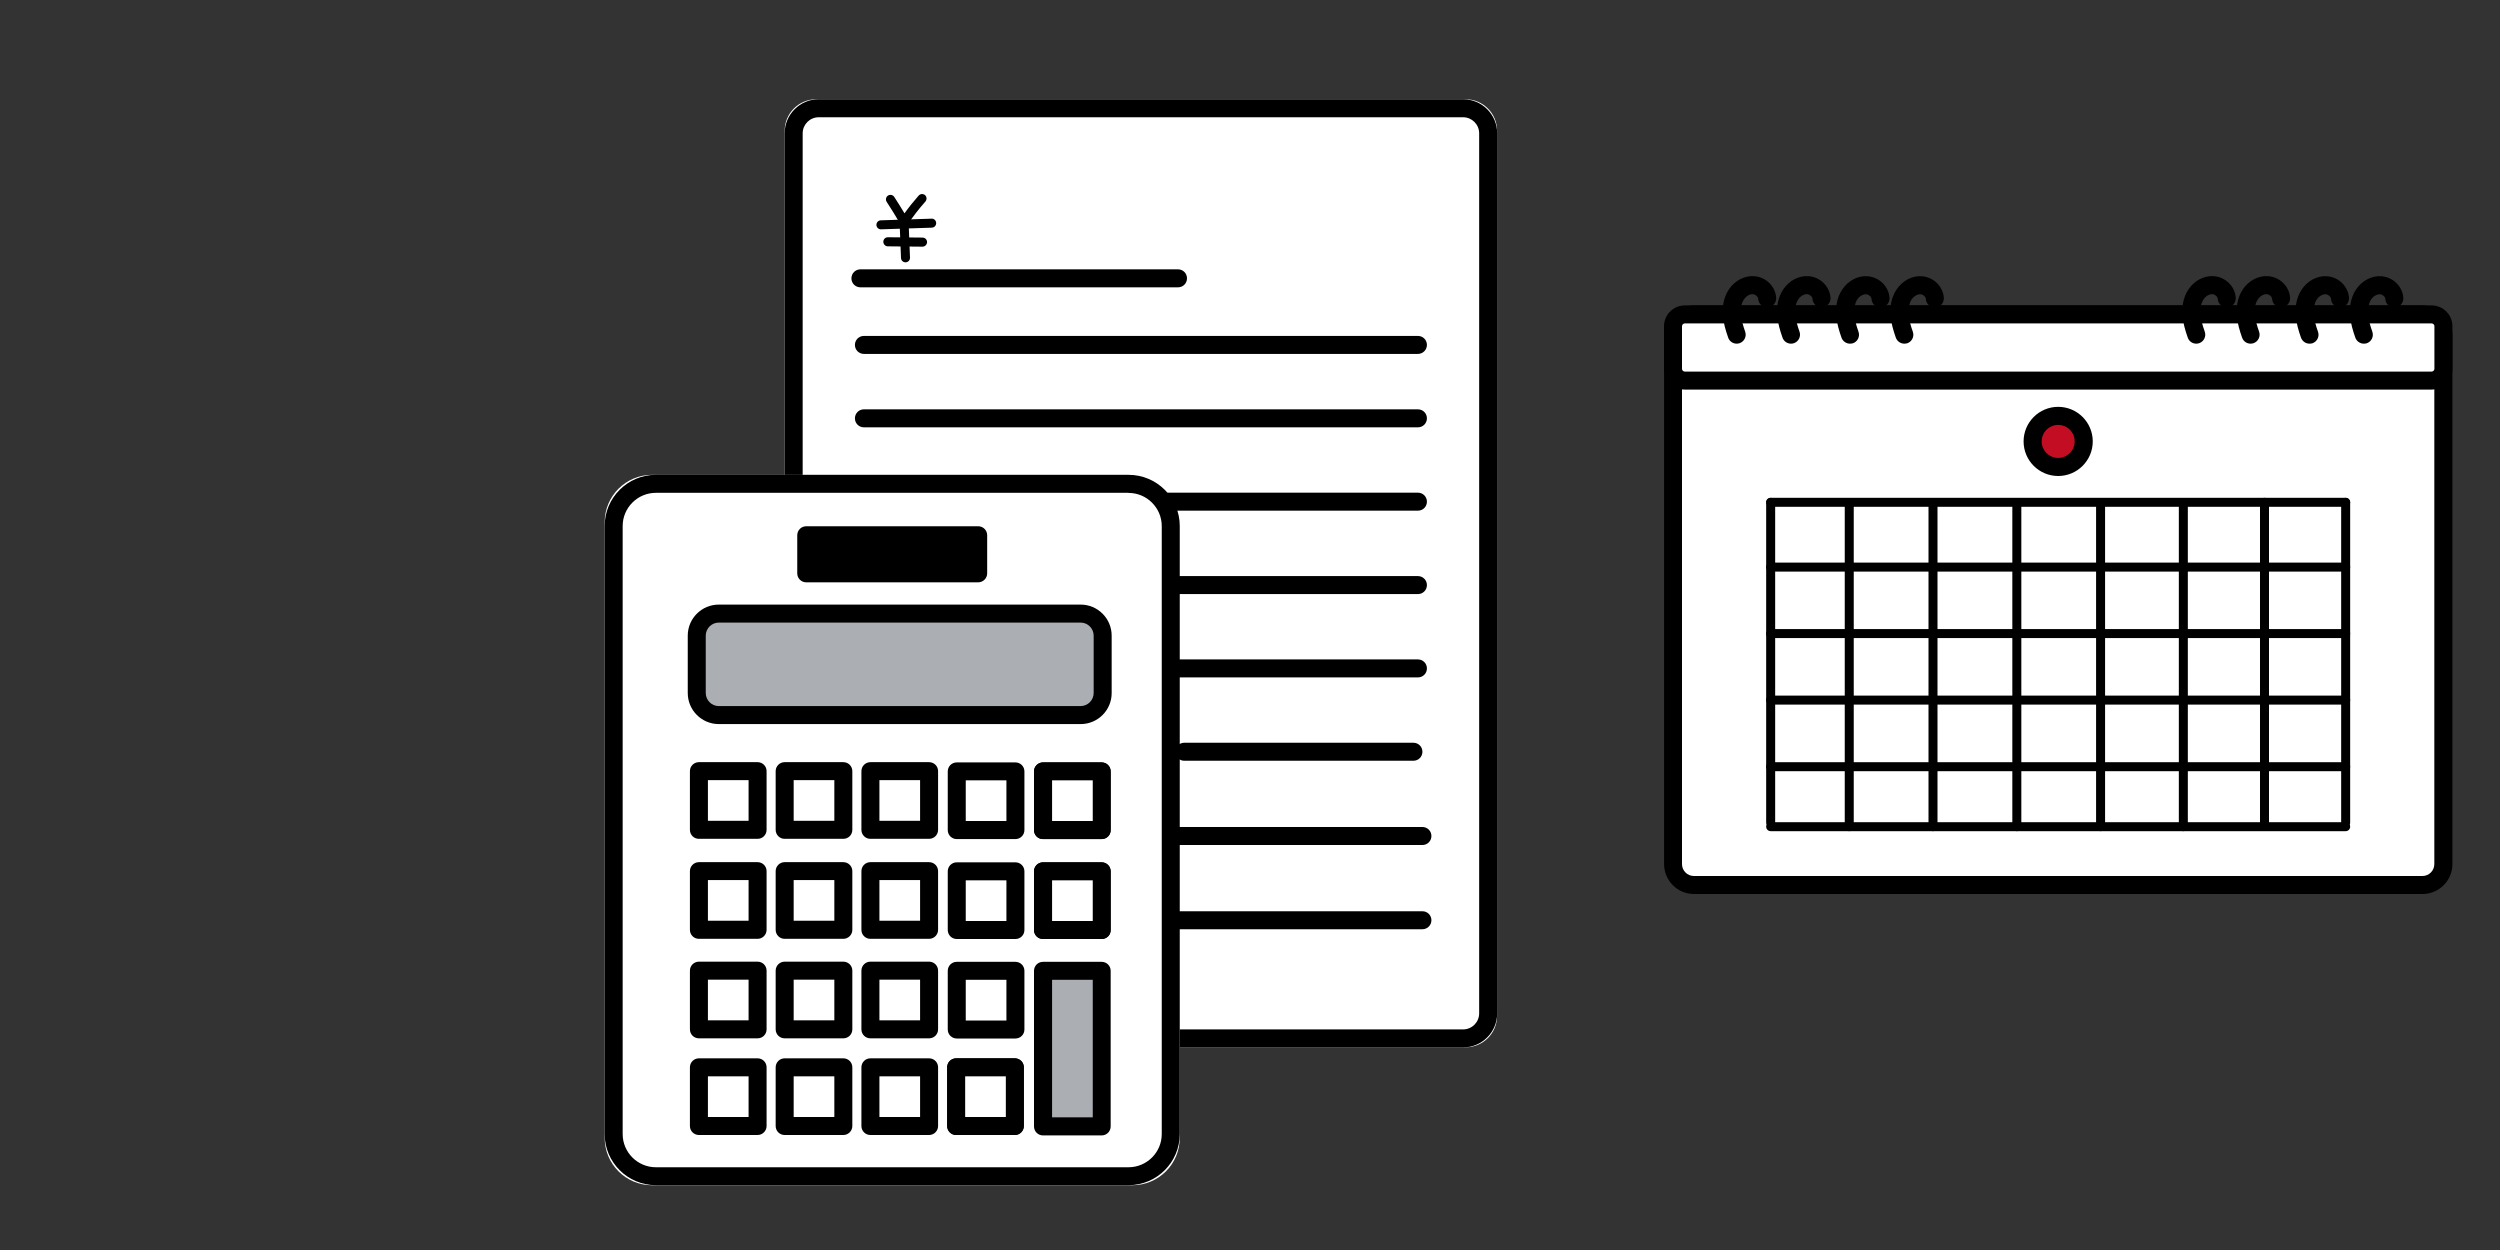 <?xml version="1.0" encoding="utf-8"?>
<!-- Generator: Adobe Illustrator 25.1.0, SVG Export Plug-In . SVG Version: 6.00 Build 0)  -->
<svg version="1.1" id="レイヤー_1" xmlns="http://www.w3.org/2000/svg" xmlns:xlink="http://www.w3.org/1999/xlink" x="0px"
	 y="0px" viewBox="0 0 300 150" style="enable-background:new 0 0 300 150;" xml:space="preserve">
<rect x="0" y="0" width="300" height="150" fill="#333333" stroke="none"/>
<style type="text/css">
	.st0{fill:#FFFFFF;}
	.st1{fill:#ABAFB4;}
	.st2{fill:#C30D23;}
</style>
<g>
	<path class="st0" d="M94.16,121.9V15.69c0-2.09,1.69-3.78,3.78-3.78h77.93c2.09,0,3.78,1.69,3.78,3.78V121.9
		c0,2.09-1.69,3.78-3.78,3.78H97.94C95.86,125.68,94.16,123.99,94.16,121.9z"/>
	<path d="M175.57,14.07c1.06,0,1.93,0.86,1.93,1.93v105.6c0,1.06-0.86,1.93-1.93,1.93H98.25c-1.06,0-1.93-0.86-1.93-1.93V16
		c0-1.06,0.86-1.93,1.93-1.93H175.57 M175.57,11.91H98.25c-2.26,0-4.09,1.83-4.09,4.09v105.6c0,2.26,1.83,4.09,4.09,4.09h77.32
		c2.26,0,4.09-1.83,4.09-4.09V16C179.66,13.74,177.83,11.91,175.57,11.91L175.57,11.91z"/>
</g>
<g>
	<path class="st0" d="M105.71,26.98c2.03-0.07,4.06-0.13,6.09-0.2"/>
	<path d="M105.71,27.52c-0.29,0-0.53-0.23-0.54-0.52c-0.01-0.3,0.22-0.55,0.52-0.56l6.09-0.2c0.31-0.02,0.55,0.22,0.56,0.52
		c0.01,0.3-0.22,0.55-0.52,0.56l-6.09,0.2C105.72,27.52,105.71,27.52,105.71,27.52z"/>
</g>
<g>
	<path class="st0" d="M106.54,29.02c1.39,0.01,2.77,0.03,4.16,0.04"/>
	<path d="M110.7,29.6C110.69,29.6,110.69,29.6,110.7,29.6l-4.16-0.04c-0.3,0-0.54-0.25-0.54-0.55c0-0.3,0.24-0.54,0.54-0.54
		c0,0,0,0,0.01,0l4.16,0.04c0.3,0,0.54,0.25,0.54,0.55C111.23,29.37,110.99,29.6,110.7,29.6z"/>
</g>
<g>
	<path class="st0" d="M108.51,27.13c0.05,1.27,0.1,2.54,0.15,3.8"/>
	<path d="M108.66,31.48c-0.29,0-0.53-0.23-0.54-0.52l-0.15-3.8c-0.01-0.3,0.22-0.55,0.52-0.56c0.29-0.03,0.55,0.22,0.56,0.52
		l0.15,3.8c0.01,0.3-0.22,0.55-0.52,0.56C108.68,31.48,108.67,31.48,108.66,31.48z"/>
</g>
<g>
	<path class="st0" d="M72.56,136.55V62.66c0-3.14,2.54-5.68,5.68-5.68h57.65c3.14,0,5.68,2.54,5.68,5.68v73.89
		c0,3.14-2.54,5.68-5.68,5.68H78.24C75.1,142.23,72.56,139.69,72.56,136.55z"/>
	<path d="M135.43,59.15c2.19,0,3.98,1.79,3.98,3.98v72.96c0,2.19-1.79,3.98-3.98,3.98H78.7c-2.19,0-3.98-1.79-3.98-3.98V63.12
		c0-2.19,1.79-3.98,3.98-3.98H135.43 M135.43,56.98H78.7c-3.39,0-6.14,2.75-6.14,6.14v72.96c0,3.39,2.75,6.14,6.14,6.14h56.73
		c3.39,0,6.14-2.75,6.14-6.14V63.12C141.57,59.73,138.82,56.98,135.43,56.98L135.43,56.98z"/>
</g>
<g>
	<path class="st1" d="M83.62,83.36v-7.28c0-1.35,1.1-2.45,2.45-2.45h43.81c1.35,0,2.45,1.1,2.45,2.45v7.28
		c0,1.35-1.1,2.45-2.45,2.45H86.07C84.71,85.81,83.62,84.71,83.62,83.36z"/>
	<path d="M129.68,86.89H86.26c-2.06,0-3.73-1.67-3.73-3.73v-6.88c0-2.06,1.67-3.73,3.73-3.73h43.41c2.06,0,3.73,1.67,3.73,3.73v6.88
		C133.41,85.21,131.74,86.89,129.68,86.89z M86.26,74.71c-0.86,0-1.57,0.7-1.57,1.57v6.88c0,0.86,0.7,1.57,1.57,1.57h43.41
		c0.86,0,1.57-0.7,1.57-1.57v-6.88c0-0.86-0.7-1.57-1.57-1.57H86.26z"/>
</g>
<g>
	<rect x="83.87" y="92.54" class="st0" width="7.04" height="7.04"/>
	<path d="M90.91,100.66h-7.04c-0.6,0-1.08-0.48-1.08-1.08v-7.04c0-0.6,0.48-1.08,1.08-1.08h7.04c0.6,0,1.08,0.48,1.08,1.08v7.04
		C91.99,100.18,91.51,100.66,90.91,100.66z M84.95,98.5h4.88v-4.88h-4.88V98.5z"/>
</g>
<g>
	<rect x="83.87" y="104.53" class="st0" width="7.04" height="7.04"/>
	<path d="M90.91,112.66h-7.04c-0.6,0-1.08-0.48-1.08-1.08v-7.04c0-0.6,0.48-1.08,1.08-1.08h7.04c0.6,0,1.08,0.48,1.08,1.08v7.04
		C91.99,112.17,91.51,112.66,90.91,112.66z M84.95,110.49h4.88v-4.88h-4.88V110.49z"/>
</g>
<g>
	<rect x="83.87" y="116.48" class="st0" width="7.04" height="7.04"/>
	<path d="M90.91,124.6h-7.04c-0.6,0-1.08-0.48-1.08-1.08v-7.04c0-0.6,0.48-1.08,1.08-1.08h7.04c0.6,0,1.08,0.48,1.08,1.08v7.04
		C91.99,124.12,91.51,124.6,90.91,124.6z M84.95,122.44h4.88v-4.88h-4.88V122.44z"/>
</g>
<g>
	<rect x="83.87" y="128.08" class="st0" width="7.04" height="7.04"/>
	<path d="M90.91,136.2h-7.04c-0.6,0-1.08-0.48-1.08-1.08v-7.04c0-0.6,0.48-1.08,1.08-1.08h7.04c0.6,0,1.08,0.48,1.08,1.08v7.04
		C91.99,135.71,91.51,136.2,90.91,136.2z M84.95,134.04h4.88v-4.88h-4.88V134.04z"/>
</g>
<g>
	<rect x="94.16" y="92.54" class="st0" width="7.04" height="7.04"/>
	<path d="M101.2,100.66h-7.04c-0.6,0-1.08-0.48-1.08-1.08v-7.04c0-0.6,0.48-1.08,1.08-1.08h7.04c0.6,0,1.08,0.48,1.08,1.08v7.04
		C102.28,100.18,101.8,100.66,101.2,100.66z M95.24,98.5h4.88v-4.88h-4.88V98.5z"/>
</g>
<g>
	<rect x="94.16" y="104.53" class="st0" width="7.04" height="7.04"/>
	<path d="M101.2,112.66h-7.04c-0.6,0-1.08-0.48-1.08-1.08v-7.04c0-0.6,0.48-1.08,1.08-1.08h7.04c0.6,0,1.08,0.48,1.08,1.08v7.04
		C102.28,112.17,101.8,112.66,101.2,112.66z M95.24,110.49h4.88v-4.88h-4.88V110.49z"/>
</g>
<g>
	<rect x="94.16" y="116.48" class="st0" width="7.04" height="7.04"/>
	<path d="M101.2,124.6h-7.04c-0.6,0-1.08-0.48-1.08-1.08v-7.04c0-0.6,0.48-1.08,1.08-1.08h7.04c0.6,0,1.08,0.48,1.08,1.08v7.04
		C102.28,124.12,101.8,124.6,101.2,124.6z M95.24,122.44h4.88v-4.88h-4.88V122.44z"/>
</g>
<g>
	<rect x="94.16" y="128.08" class="st0" width="7.04" height="7.04"/>
	<path d="M101.2,136.2h-7.04c-0.6,0-1.08-0.48-1.08-1.08v-7.04c0-0.6,0.48-1.08,1.08-1.08h7.04c0.6,0,1.08,0.48,1.08,1.08v7.04
		C102.28,135.71,101.8,136.2,101.2,136.2z M95.24,134.04h4.88v-4.88h-4.88V134.04z"/>
</g>
<g>
	<rect x="104.45" y="92.54" class="st0" width="7.04" height="7.04"/>
	<path d="M111.49,100.66h-7.04c-0.6,0-1.08-0.48-1.08-1.08v-7.04c0-0.6,0.48-1.08,1.08-1.08h7.04c0.6,0,1.08,0.48,1.08,1.08v7.04
		C112.57,100.18,112.09,100.66,111.49,100.66z M105.53,98.5h4.88v-4.88h-4.88V98.5z"/>
</g>
<g>
	<rect x="104.45" y="104.53" class="st0" width="7.04" height="7.04"/>
	<path d="M111.49,112.66h-7.04c-0.6,0-1.08-0.48-1.08-1.08v-7.04c0-0.6,0.48-1.08,1.08-1.08h7.04c0.6,0,1.08,0.48,1.08,1.08v7.04
		C112.57,112.17,112.09,112.66,111.49,112.66z M105.53,110.49h4.88v-4.88h-4.88V110.49z"/>
</g>
<g>
	<rect x="104.45" y="116.48" class="st0" width="7.04" height="7.04"/>
	<path d="M111.49,124.6h-7.04c-0.6,0-1.08-0.48-1.08-1.08v-7.04c0-0.6,0.48-1.08,1.08-1.08h7.04c0.6,0,1.08,0.48,1.08,1.08v7.04
		C112.57,124.12,112.09,124.6,111.49,124.6z M105.53,122.44h4.88v-4.88h-4.88V122.44z"/>
</g>
<g>
	<rect x="114.81" y="92.57" class="st0" width="7.04" height="7.04"/>
	<path d="M121.85,100.69h-7.04c-0.6,0-1.08-0.48-1.08-1.08v-7.04c0-0.6,0.48-1.08,1.08-1.08h7.04c0.6,0,1.08,0.48,1.08,1.08v7.04
		C122.93,100.2,122.45,100.69,121.85,100.69z M115.89,98.52h4.88v-4.88h-4.88V98.52z"/>
</g>
<g>
	<rect x="114.81" y="104.56" class="st0" width="7.04" height="7.04"/>
	<path d="M121.85,112.68h-7.04c-0.6,0-1.08-0.48-1.08-1.08v-7.04c0-0.6,0.48-1.08,1.08-1.08h7.04c0.6,0,1.08,0.48,1.08,1.08v7.04
		C122.93,112.2,122.45,112.68,121.85,112.68z M115.89,110.52h4.88v-4.88h-4.88V110.52z"/>
</g>
<g>
	<rect x="114.81" y="116.5" class="st0" width="7.04" height="7.04"/>
	<path d="M121.85,124.62h-7.04c-0.6,0-1.08-0.48-1.08-1.08v-7.04c0-0.6,0.48-1.08,1.08-1.08h7.04c0.6,0,1.08,0.48,1.08,1.08v7.04
		C122.93,124.14,122.45,124.62,121.85,124.62z M115.89,122.46h4.88v-4.88h-4.88V122.46z"/>
</g>
<g>
	<rect x="104.45" y="128.08" class="st0" width="7.04" height="7.04"/>
	<path d="M111.49,136.2h-7.04c-0.6,0-1.08-0.48-1.08-1.08v-7.04c0-0.6,0.48-1.08,1.08-1.08h7.04c0.6,0,1.08,0.48,1.08,1.08v7.04
		C112.57,135.71,112.09,136.2,111.49,136.2z M105.53,134.04h4.88v-4.88h-4.88V134.04z"/>
</g>
<g>
	<rect x="125.16" y="92.57" class="st0" width="7.04" height="7.04"/>
	<path d="M132.2,100.69h-7.04c-0.6,0-1.08-0.48-1.08-1.08v-7.04c0-0.6,0.48-1.08,1.08-1.08h7.04c0.6,0,1.08,0.48,1.08,1.08v7.04
		C133.29,100.2,132.8,100.69,132.2,100.69z M126.25,98.52h4.88v-4.88h-4.88V98.52z"/>
</g>
<g>
	<rect x="125.16" y="104.56" class="st0" width="7.04" height="7.04"/>
	<path d="M132.2,112.68h-7.04c-0.6,0-1.08-0.48-1.08-1.08v-7.04c0-0.6,0.48-1.08,1.08-1.08h7.04c0.6,0,1.08,0.48,1.08,1.08v7.04
		C133.29,112.2,132.8,112.68,132.2,112.68z M126.25,110.52h4.88v-4.88h-4.88V110.52z"/>
</g>
<g>
	<rect x="125.16" y="116.5" class="st1" width="7.04" height="18.66"/>
	<path d="M132.2,136.25h-7.04c-0.6,0-1.08-0.48-1.08-1.08V116.5c0-0.6,0.48-1.08,1.08-1.08h7.04c0.6,0,1.08,0.48,1.08,1.08v18.66
		C133.29,135.76,132.8,136.25,132.2,136.25z M126.25,134.08h4.88v-16.5h-4.88V134.08z"/>
</g>
<g>
	<rect x="114.74" y="128.08" class="st0" width="7.04" height="7.04"/>
	<path d="M121.78,136.2h-7.04c-0.6,0-1.08-0.48-1.08-1.08v-7.04c0-0.6,0.48-1.08,1.08-1.08h7.04c0.6,0,1.08,0.48,1.08,1.08v7.04
		C122.86,135.71,122.38,136.2,121.78,136.2z M115.82,134.04h4.88v-4.88h-4.88V134.04z"/>
</g>
<g>
	<rect x="125.16" y="92.57" class="st0" width="7.04" height="7.04"/>
	<path d="M132.2,100.69h-7.04c-0.6,0-1.08-0.48-1.08-1.08v-7.04c0-0.6,0.48-1.08,1.08-1.08h7.04c0.6,0,1.08,0.48,1.08,1.08v7.04
		C133.29,100.2,132.8,100.69,132.2,100.69z M126.25,98.52h4.88v-4.88h-4.88V98.52z"/>
</g>
<g>
	<rect x="125.16" y="104.56" class="st0" width="7.04" height="7.04"/>
	<path d="M132.2,112.68h-7.04c-0.6,0-1.08-0.48-1.08-1.08v-7.04c0-0.6,0.48-1.08,1.08-1.08h7.04c0.6,0,1.08,0.48,1.08,1.08v7.04
		C133.29,112.2,132.8,112.68,132.2,112.68z M126.25,110.52h4.88v-4.88h-4.88V110.52z"/>
</g>
<g>
	<rect x="114.74" y="128.08" class="st0" width="7.04" height="7.04"/>
	<path d="M121.78,136.2h-7.04c-0.6,0-1.08-0.48-1.08-1.08v-7.04c0-0.6,0.48-1.08,1.08-1.08h7.04c0.6,0,1.08,0.48,1.08,1.08v7.04
		C122.86,135.71,122.38,136.2,121.78,136.2z M115.82,134.04h4.88v-4.88h-4.88V134.04z"/>
</g>
<g>
	<rect x="96.75" y="64.24" width="20.63" height="4.57"/>
	<path d="M117.38,69.88H96.75c-0.6,0-1.08-0.48-1.08-1.08v-4.57c0-0.6,0.48-1.08,1.08-1.08h20.63c0.6,0,1.08,0.48,1.08,1.08v4.57
		C118.46,69.4,117.97,69.88,117.38,69.88z M97.83,67.72h18.47v-2.4H97.83V67.72z"/>
</g>
<g>
	<path class="st0" d="M106.85,23.93c0.52,0.81,1.05,1.62,1.64,2.69c0.65-0.98,1.37-1.91,2.16-2.79c-0.02,0.06-0.04,0.13-0.06,0.19"
		/>
	<path d="M108.49,27.16c-0.01,0-0.01,0-0.02,0c-0.19-0.01-0.36-0.11-0.45-0.28c-0.59-1.06-1.11-1.87-1.62-2.66
		c-0.16-0.25-0.09-0.59,0.16-0.75c0.25-0.16,0.59-0.09,0.75,0.16c0.39,0.61,0.79,1.23,1.23,1.97c0.53-0.74,1.11-1.46,1.71-2.14
		c0.17-0.19,0.45-0.23,0.67-0.11c0.22,0.13,0.32,0.39,0.24,0.64c-0.04,0.12-0.12,0.22-0.21,0.31c-0.73,0.82-1.4,1.7-2.01,2.61
		C108.84,27.07,108.67,27.16,108.49,27.16z"/>
</g>
<g>
	<line class="st0" x1="103.26" y1="33.4" x2="141.36" y2="33.4"/>
	<path d="M141.36,34.48h-38.11c-0.6,0-1.08-0.48-1.08-1.08c0-0.6,0.48-1.08,1.08-1.08h38.11c0.6,0,1.08,0.48,1.08,1.08
		C142.44,34,141.96,34.48,141.36,34.48z"/>
</g>
<path d="M170.15,42.47h-66.48c-0.6,0-1.08-0.48-1.08-1.08c0-0.6,0.48-1.08,1.08-1.08h66.48c0.6,0,1.08,0.48,1.08,1.08
	C171.23,41.98,170.75,42.47,170.15,42.47z"/>
<path d="M170.15,51.28h-66.48c-0.6,0-1.08-0.48-1.08-1.08s0.48-1.08,1.08-1.08h66.48c0.6,0,1.08,0.48,1.08,1.08
	S170.75,51.28,170.15,51.28z"/>
<path d="M170.15,61.28h-30c-0.6,0-1.08-0.48-1.08-1.08s0.48-1.08,1.08-1.08h30c0.6,0,1.08,0.48,1.08,1.08S170.75,61.28,170.15,61.28
	z"/>
<path d="M170.15,71.29h-28.58c-0.6,0-1.08-0.48-1.08-1.08s0.48-1.08,1.08-1.08h28.58c0.6,0,1.08,0.48,1.08,1.08
	S170.75,71.29,170.15,71.29z"/>
<path d="M170.15,81.29h-28.58c-0.6,0-1.08-0.48-1.08-1.08s0.48-1.08,1.08-1.08h28.58c0.6,0,1.08,0.48,1.08,1.08
	S170.75,81.29,170.15,81.29z"/>
<path d="M169.61,91.29h-27.5c-0.6,0-1.08-0.48-1.08-1.08s0.48-1.08,1.08-1.08h27.5c0.6,0,1.08,0.48,1.08,1.08
	S170.21,91.29,169.61,91.29z"/>
<path d="M170.69,101.4h-30c-0.6,0-1.08-0.48-1.08-1.08s0.48-1.08,1.08-1.08h30c0.6,0,1.08,0.48,1.08,1.08S171.29,101.4,170.69,101.4
	z"/>
<path d="M170.69,111.51h-30c-0.6,0-1.08-0.48-1.08-1.08c0-0.6,0.48-1.08,1.08-1.08h30c0.6,0,1.08,0.48,1.08,1.08
	C171.77,111.02,171.29,111.51,170.69,111.51z"/>
<g>
	<g>
		<path class="st0" d="M200.76,103.87V40.05c0-1.28,1.04-2.32,2.32-2.32h87.8c1.28,0,2.32,1.04,2.32,2.32v63.83
			c0,1.28-1.04,2.32-2.32,2.32h-87.8C201.8,106.2,200.76,105.16,200.76,103.87z"/>
		<path d="M290.7,107.28h-87.42c-1.98,0-3.59-1.61-3.59-3.59V40.24c0-1.98,1.61-3.59,3.59-3.59h87.42c1.98,0,3.59,1.61,3.59,3.59
			v63.45C294.29,105.67,292.68,107.28,290.7,107.28z M203.27,38.81c-0.79,0-1.43,0.64-1.43,1.43v63.45c0,0.79,0.64,1.43,1.43,1.43
			h87.42c0.79,0,1.43-0.64,1.43-1.43V40.24c0-0.79-0.64-1.43-1.43-1.43H203.27z"/>
	</g>
	<g>
		<path class="st0" d="M200.76,44.35v-5.31c0-0.72,0.59-1.31,1.31-1.31h89.82c0.72,0,1.31,0.59,1.31,1.31v5.31
			c0,0.72-0.59,1.31-1.31,1.31h-89.82C201.35,45.66,200.76,45.08,200.76,44.35z"/>
		<path d="M291.79,46.75h-89.61c-1.38,0-2.5-1.12-2.5-2.5v-5.1c0-1.38,1.12-2.5,2.5-2.5h89.61c1.38,0,2.5,1.12,2.5,2.5v5.1
			C294.29,45.62,293.17,46.75,291.79,46.75z M202.18,38.81c-0.19,0-0.34,0.15-0.34,0.34v5.1c0,0.19,0.15,0.34,0.34,0.34h89.61
			c0.19,0,0.34-0.15,0.34-0.34v-5.1c0-0.19-0.15-0.34-0.34-0.34H202.18z"/>
	</g>
	<g>
		<circle class="st2" cx="246.98" cy="52.97" r="3.06"/>
		<path d="M246.98,57.12c-2.29,0-4.15-1.86-4.15-4.15c0-2.29,1.86-4.15,4.15-4.15c2.29,0,4.15,1.86,4.15,4.15
			C251.13,55.26,249.27,57.12,246.98,57.12z M246.98,50.99c-1.09,0-1.98,0.89-1.98,1.98c0,1.09,0.89,1.98,1.98,1.98
			c1.09,0,1.98-0.89,1.98-1.98C248.97,51.88,248.08,50.99,246.98,50.99z"/>
	</g>
	<path d="M208.4,41.24c-0.45,0-0.87-0.28-1.02-0.73c-0.29-0.83-0.57-1.74-0.64-2.71c-0.06-0.81,0.02-2.01,0.72-3.06
		c0.69-1.06,1.89-1.69,3.05-1.6c1.4,0.1,2.55,1.24,2.63,2.6c0.03,0.6-0.42,1.11-1.02,1.14c-0.59,0.04-1.11-0.42-1.14-1.02
		c-0.01-0.26-0.33-0.54-0.63-0.56c-0.38-0.03-0.82,0.23-1.08,0.63c-0.29,0.43-0.42,1.05-0.37,1.73c0.05,0.71,0.28,1.45,0.52,2.14
		c0.2,0.56-0.1,1.18-0.66,1.38C208.64,41.22,208.52,41.24,208.4,41.24z"/>
	<path d="M214.92,41.24c-0.45,0-0.87-0.28-1.02-0.73c-0.29-0.83-0.57-1.74-0.64-2.71c-0.06-0.81,0.02-2.01,0.72-3.06
		c0.69-1.06,1.89-1.69,3.05-1.6c1.4,0.1,2.55,1.24,2.63,2.6c0.03,0.6-0.42,1.11-1.02,1.14c-0.59,0.04-1.11-0.42-1.14-1.02
		c-0.01-0.26-0.33-0.54-0.63-0.56c-0.37-0.03-0.82,0.23-1.08,0.63c-0.29,0.43-0.42,1.05-0.37,1.73c0.05,0.71,0.28,1.45,0.52,2.14
		c0.2,0.56-0.1,1.18-0.66,1.38C215.16,41.22,215.04,41.24,214.92,41.24z"/>
	<path d="M222,41.24c-0.45,0-0.86-0.28-1.02-0.72c-0.29-0.83-0.57-1.74-0.64-2.71c-0.06-0.81,0.02-2.01,0.72-3.06
		c0.7-1.06,1.89-1.7,3.05-1.6c1.4,0.1,2.55,1.24,2.63,2.6c0.03,0.6-0.42,1.11-1.02,1.14c-0.59,0.04-1.11-0.42-1.14-1.02
		c-0.01-0.26-0.33-0.54-0.63-0.56c-0.37-0.02-0.82,0.23-1.08,0.63c-0.28,0.43-0.41,1.05-0.37,1.73c0.05,0.72,0.28,1.45,0.52,2.14
		c0.2,0.56-0.1,1.18-0.66,1.38C222.24,41.22,222.12,41.24,222,41.24z"/>
	<path d="M228.52,41.24c-0.45,0-0.86-0.28-1.02-0.72c-0.29-0.83-0.57-1.74-0.64-2.71c-0.06-0.81,0.02-2.01,0.72-3.06
		c0.7-1.06,1.89-1.7,3.05-1.6c1.4,0.1,2.55,1.24,2.63,2.6c0.03,0.6-0.42,1.11-1.02,1.14c-0.6,0.03-1.11-0.42-1.14-1.02
		c-0.01-0.26-0.33-0.54-0.63-0.56c-0.37-0.02-0.82,0.23-1.08,0.63c-0.28,0.43-0.41,1.05-0.37,1.73c0.05,0.72,0.28,1.45,0.52,2.14
		c0.2,0.56-0.1,1.18-0.66,1.38C228.76,41.22,228.63,41.24,228.52,41.24z"/>
	<path d="M263.55,41.24c-0.45,0-0.87-0.28-1.02-0.73c-0.29-0.83-0.57-1.74-0.64-2.71c-0.06-0.81,0.02-2.01,0.72-3.06
		c0.69-1.06,1.89-1.69,3.05-1.6c1.4,0.1,2.55,1.24,2.63,2.6c0.03,0.6-0.42,1.11-1.02,1.14c-0.58,0.04-1.11-0.42-1.14-1.02
		c-0.01-0.26-0.33-0.54-0.63-0.56c-0.37-0.03-0.82,0.23-1.08,0.63c-0.29,0.43-0.42,1.05-0.37,1.73c0.05,0.71,0.28,1.45,0.52,2.14
		c0.2,0.56-0.1,1.18-0.66,1.38C263.79,41.22,263.67,41.24,263.55,41.24z"/>
	<path d="M270.07,41.24c-0.45,0-0.87-0.28-1.02-0.73c-0.29-0.83-0.57-1.74-0.64-2.71c-0.06-0.81,0.02-2.01,0.72-3.06
		c0.69-1.06,1.88-1.69,3.05-1.6c1.4,0.1,2.55,1.24,2.63,2.6c0.03,0.6-0.42,1.11-1.02,1.14c-0.59,0.04-1.11-0.42-1.14-1.02
		c-0.01-0.26-0.33-0.54-0.63-0.56c-0.38-0.03-0.82,0.23-1.08,0.63c-0.29,0.43-0.42,1.05-0.37,1.73c0.05,0.71,0.28,1.45,0.52,2.14
		c0.2,0.56-0.1,1.18-0.66,1.38C270.3,41.22,270.18,41.24,270.07,41.24z"/>
	<path d="M277.14,41.24c-0.45,0-0.86-0.28-1.02-0.72c-0.29-0.83-0.57-1.74-0.64-2.71c-0.06-0.81,0.02-2.01,0.72-3.06
		c0.7-1.06,1.89-1.7,3.05-1.6c1.4,0.1,2.55,1.24,2.63,2.6c0.03,0.6-0.42,1.11-1.02,1.14c-0.58,0.04-1.11-0.42-1.14-1.02
		c-0.01-0.26-0.33-0.54-0.63-0.56c-0.37-0.02-0.82,0.23-1.08,0.63c-0.28,0.43-0.41,1.05-0.37,1.73c0.05,0.72,0.28,1.45,0.52,2.14
		c0.2,0.56-0.1,1.18-0.66,1.38C277.38,41.22,277.26,41.24,277.14,41.24z"/>
	<path d="M283.66,41.24c-0.45,0-0.86-0.28-1.02-0.72c-0.29-0.83-0.57-1.74-0.64-2.71c-0.06-0.81,0.02-2.01,0.72-3.06
		c0.7-1.06,1.89-1.7,3.05-1.6c1.4,0.1,2.55,1.24,2.63,2.6c0.03,0.6-0.42,1.11-1.02,1.14c-0.61,0.03-1.11-0.42-1.14-1.02
		c-0.01-0.26-0.33-0.54-0.63-0.56c-0.37-0.02-0.82,0.23-1.08,0.63c-0.28,0.43-0.41,1.05-0.37,1.73c0.05,0.72,0.28,1.45,0.52,2.14
		c0.2,0.56-0.1,1.18-0.66,1.38C283.9,41.22,283.78,41.24,283.66,41.24z"/>
	<path d="M281.48,60.82h-69c-0.3,0-0.54-0.24-0.54-0.54c0-0.3,0.24-0.54,0.54-0.54h69c0.3,0,0.54,0.24,0.54,0.54
		C282.03,60.57,281.78,60.82,281.48,60.82z"/>
	<path d="M281.48,68.59h-69c-0.3,0-0.54-0.24-0.54-0.54s0.24-0.54,0.54-0.54h69c0.3,0,0.54,0.24,0.54,0.54
		S281.78,68.59,281.48,68.59z"/>
	<path d="M281.48,76.57h-69c-0.3,0-0.54-0.24-0.54-0.54s0.24-0.54,0.54-0.54h69c0.3,0,0.54,0.24,0.54,0.54
		S281.78,76.57,281.48,76.57z"/>
	<path d="M281.48,84.55h-69c-0.3,0-0.54-0.24-0.54-0.54c0-0.3,0.24-0.54,0.54-0.54h69c0.3,0,0.54,0.24,0.54,0.54
		C282.03,84.31,281.78,84.55,281.48,84.55z"/>
	<path d="M281.48,92.54h-69c-0.3,0-0.54-0.24-0.54-0.54s0.24-0.54,0.54-0.54h69c0.3,0,0.54,0.24,0.54,0.54
		S281.78,92.54,281.48,92.54z"/>
	<path d="M281.48,99.74h-69c-0.3,0-0.54-0.24-0.54-0.54s0.24-0.54,0.54-0.54h69c0.3,0,0.54,0.24,0.54,0.54
		S281.78,99.74,281.48,99.74z"/>
	<path d="M221.91,99.74c-0.3,0-0.54-0.24-0.54-0.54V60.76c0-0.3,0.24-0.54,0.54-0.54c0.3,0,0.54,0.24,0.54,0.54V99.2
		C222.45,99.5,222.21,99.74,221.91,99.74z"/>
	<path d="M212.48,99.26c-0.3,0-0.54-0.24-0.54-0.54V60.28c0-0.3,0.24-0.54,0.54-0.54c0.3,0,0.54,0.24,0.54,0.54v38.44
		C213.02,99.01,212.78,99.26,212.48,99.26z"/>
	<path d="M231.96,99.74c-0.3,0-0.54-0.24-0.54-0.54V60.76c0-0.3,0.24-0.54,0.54-0.54s0.54,0.24,0.54,0.54V99.2
		C232.5,99.5,232.26,99.74,231.96,99.74z"/>
	<path d="M242.02,99.74c-0.3,0-0.54-0.24-0.54-0.54V60.76c0-0.3,0.24-0.54,0.54-0.54c0.3,0,0.54,0.24,0.54,0.54V99.2
		C242.56,99.5,242.32,99.74,242.02,99.74z"/>
	<path d="M252.07,99.74c-0.3,0-0.54-0.24-0.54-0.54V60.76c0-0.3,0.24-0.54,0.54-0.54c0.3,0,0.54,0.24,0.54,0.54V99.2
		C252.61,99.5,252.37,99.74,252.07,99.74z"/>
	<path d="M262,99.74c-0.3,0-0.54-0.24-0.54-0.54V60.76c0-0.3,0.24-0.54,0.54-0.54c0.3,0,0.54,0.24,0.54,0.54V99.2
		C262.54,99.5,262.3,99.74,262,99.74z"/>
	<path d="M271.74,99.26c-0.3,0-0.54-0.24-0.54-0.54V60.28c0-0.3,0.24-0.54,0.54-0.54c0.3,0,0.54,0.24,0.54,0.54v38.44
		C272.28,99.01,272.04,99.26,271.74,99.26z"/>
	<path d="M281.48,99.26c-0.3,0-0.54-0.24-0.54-0.54V60.28c0-0.3,0.24-0.54,0.54-0.54s0.54,0.24,0.54,0.54v38.44
		C282.02,99.01,281.78,99.26,281.48,99.26z"/>
</g>
</svg>
